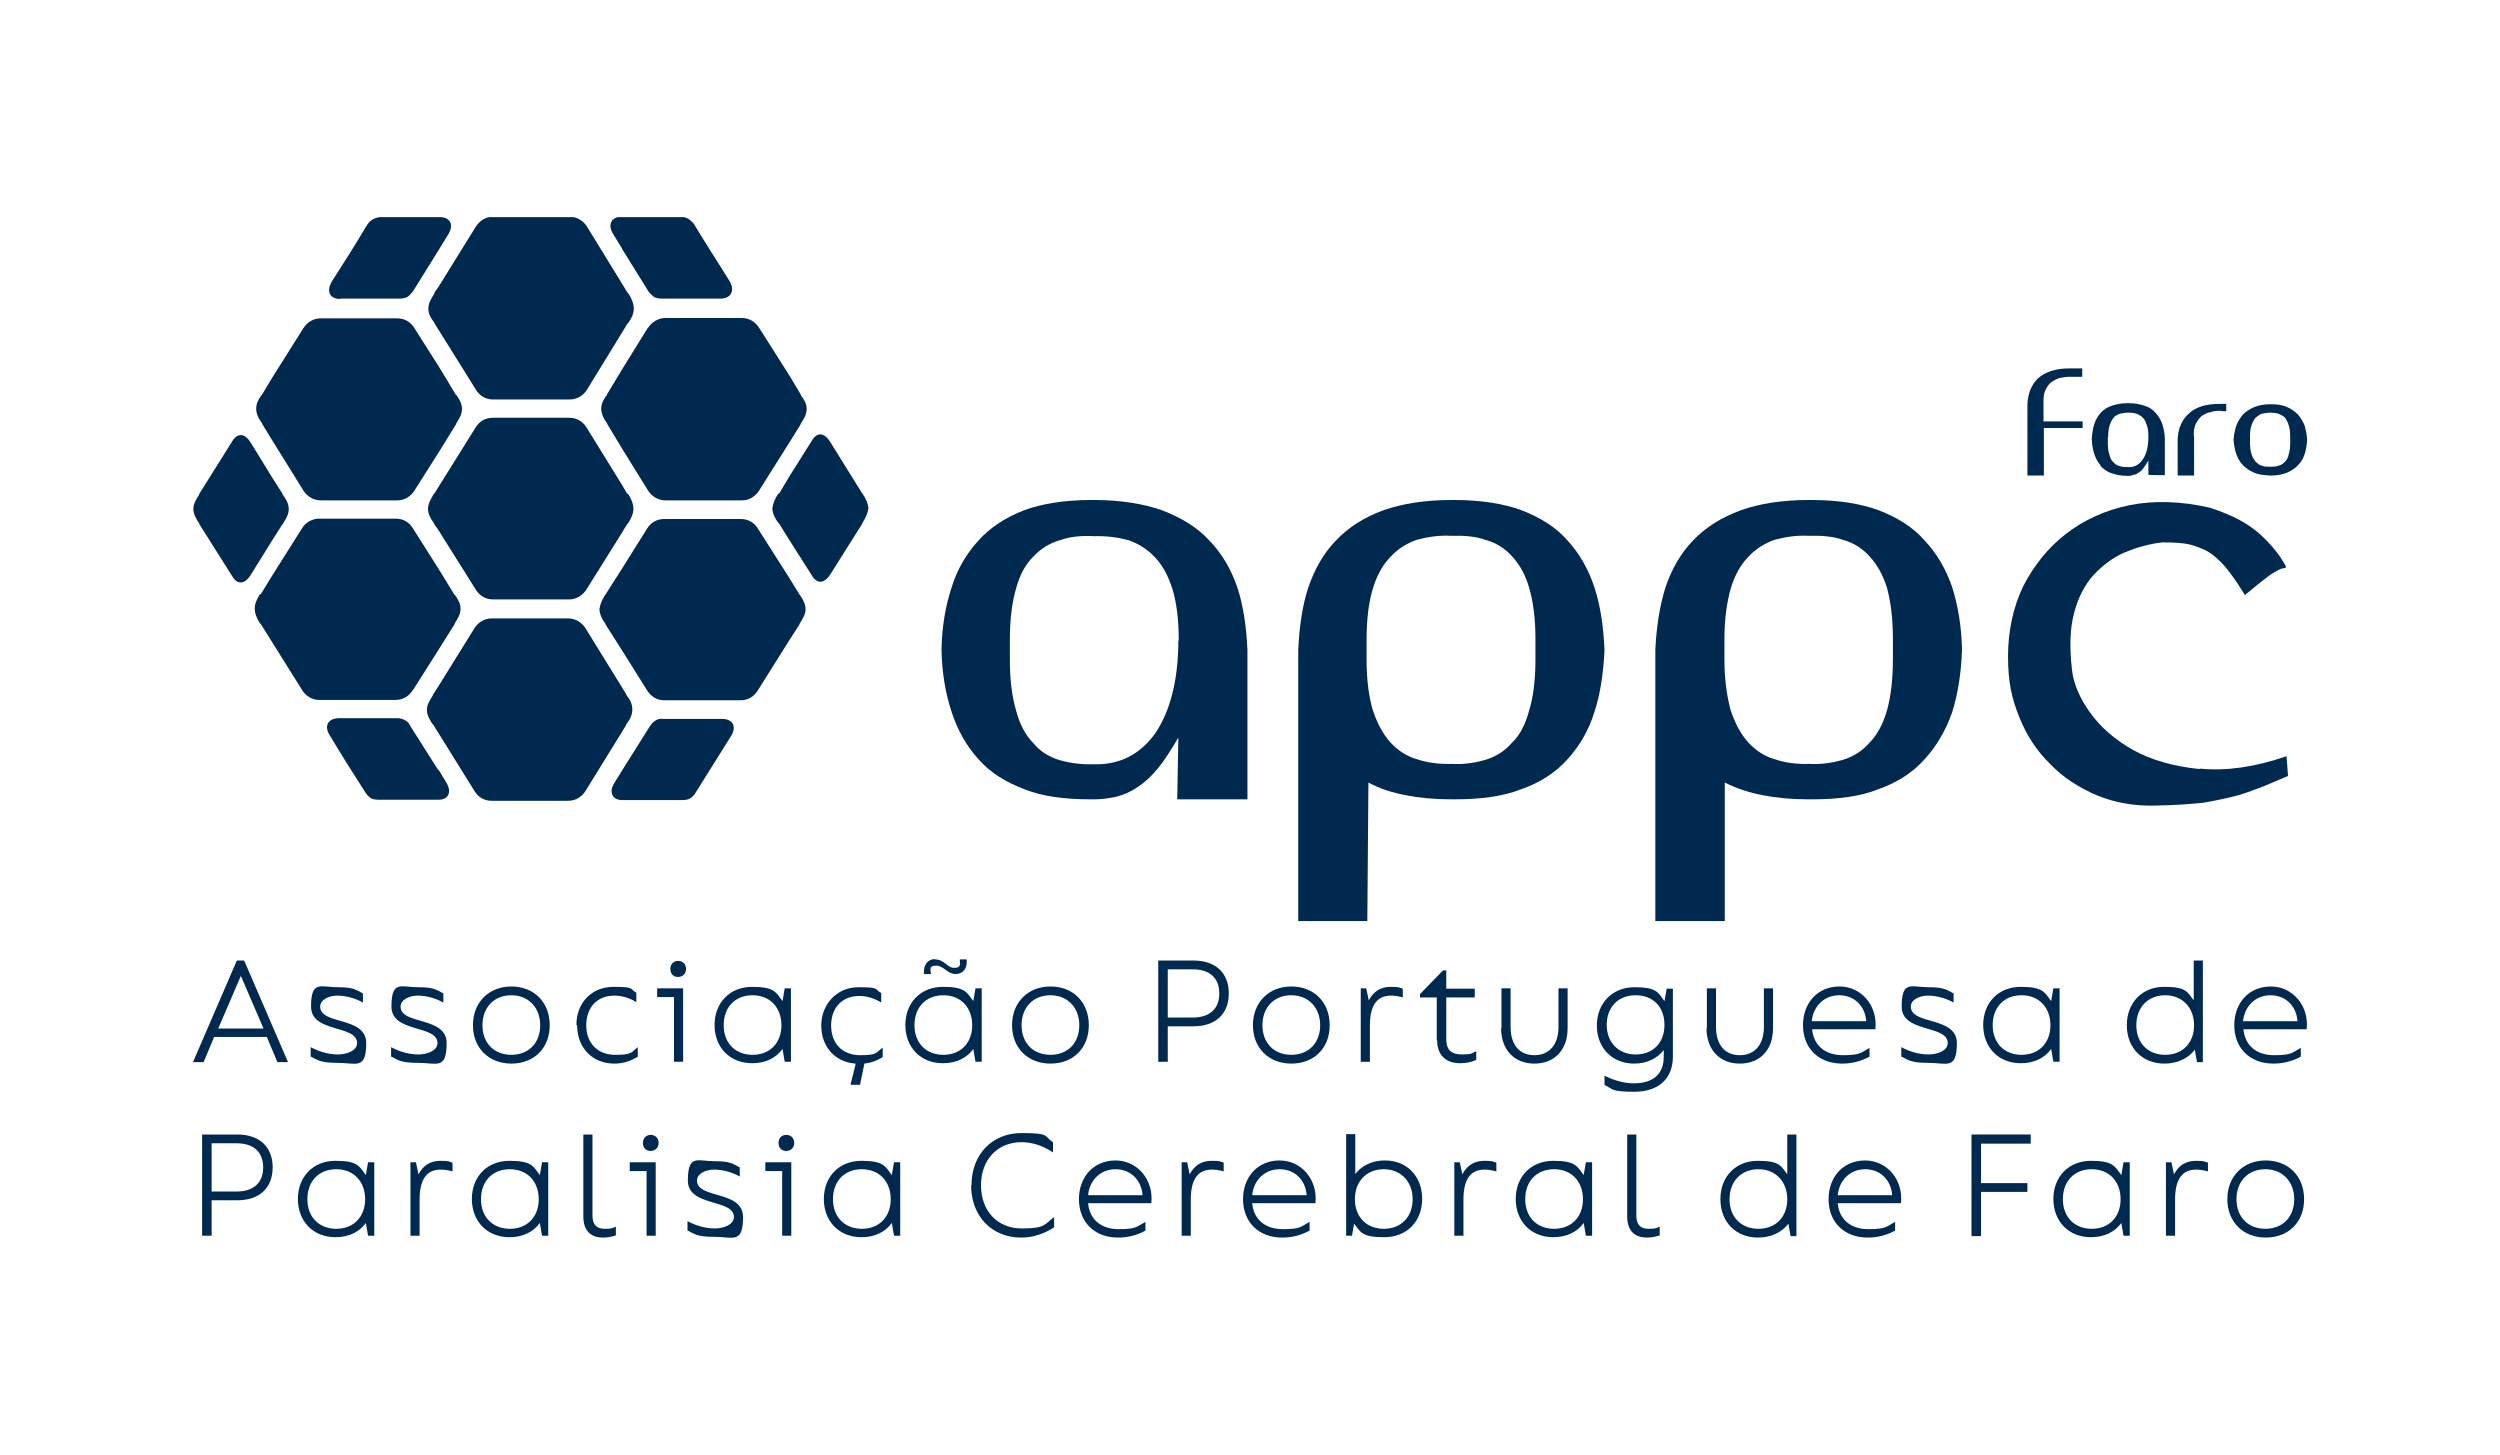 <svg xmlns="http://www.w3.org/2000/svg" xmlns:xlink="http://www.w3.org/1999/xlink" id="Camada_1" data-name="Camada 1" viewBox="0 0 684 398"><defs><style>      .cls-1 {        clip-path: url(#clippath);      }      .cls-2 {        fill: none;      }      .cls-2, .cls-3 {        stroke-width: 0px;      }      .cls-3 {        fill: #00294f;      }    </style><clipPath id="clippath"><rect class="cls-2" x="52.9" y="59.4" width="578.3" height="192.7"></rect></clipPath></defs><g class="cls-1"><path class="cls-3" d="M330.9,147.9c-3.4-3.7-7.8-6.3-13-8.3-5.2-1.8-11.4-2.8-18.6-2.8h-.8c-7.2,0-13.4,1-18.3,2.8-5.1,2-9.3,4.7-12.5,8.3-3.2,3.5-5.8,7.8-7.3,12.7-1.7,5.1-2.7,10.9-2.8,17.2.1,6.2,1.1,12,2.8,17.1,1.6,4.9,4.1,9.3,7.3,12.8,3.2,3.7,7.5,6.3,12.5,8.2,4.9,2,11.1,2.8,18.3,2.8h.8c2.1,0,4.1-.3,6.1-.7,2.1-.6,4.1-1.4,5.9-2.7,2-1.3,3.8-3,5.6-5.2,1.7-2.1,3.5-4.9,5.5-8.3l-.3,16.5v.4h19.2v-40.9c-.3-6.3-1.1-12.1-2.8-17.2-1.7-4.9-4.2-9.2-7.6-12.7M322.4,175.2c0,10.9-2.3,19.5-6.3,25.4-4.2,5.9-9.9,8.7-16.8,8.5-3.4.1-6.5-.3-9.3-1.1-3-.9-5.4-2.4-7.3-4.7-2.1-2.1-3.7-5.1-4.7-8.9-1.1-3.7-1.7-8.3-1.7-13.8v-5.6c0-5.6.6-10.2,1.7-14,1-3.7,2.5-6.5,4.7-8.7,2-2.1,4.4-3.7,7.3-4.5,2.8-1,5.9-1.3,9.3-1.1,3.4-.1,6.5.3,9.5,1.1,2.8,1,5.2,2.5,7.3,4.8,2,2.1,3.5,4.9,4.7,8.6,1.1,3.7,1.7,8.2,1.7,13.8v.3Z"></path><path class="cls-3" d="M601.7,210.4c-6.9-.7-13-2.4-18.1-5.2-4.9-2.8-8.9-6.2-11.8-10.3-2.8-3.9-4.5-7.9-4.9-11.6-.7-6.2-.6-11.3.6-15.7,1.1-4.2,3-7.8,5.4-10.4,2.4-2.5,5.2-4.7,8.5-6.1,3.2-1.3,6.6-2.3,10.2-2.7,3.2,0,5.8.1,8,.7,2.3.7,4.1,1.4,5.8,2.7,1.6,1.3,3.1,2.7,4.4,4.5,1.4,1.8,2.8,3.9,4.4,6.5,3-2.5,5.4-4.4,6.9-5.5,1.6-1,2.7-1.7,3.5-1.8.5,0,.7-.2.9-.3,0,0-.1-.3-.3-.6-1.3-2.5-3.4-5.2-6.6-8.2-3.2-3-7.8-5.5-14-7.5-7.9-1.8-15.2-2-21.9-.7-6.8,1.4-12.6,4.1-17.5,7.9-4.9,3.8-8.7,8.6-11.6,14.2-2.8,5.8-4.2,12.3-4.2,19.3s1,11.4,3,16.4c2,5.1,4.8,9.4,8.5,13,3.5,3.7,7.9,6.5,12.8,8.6,4.9,2,10.3,3,16.2,2.8,5.2-.1,9.6-.4,13.1-.8,3.5-.6,6.6-1.3,9.3-2,2.5-.7,4.9-1.7,7.1-2.5,2.1-.9,4.2-1.8,6.6-2.8l-.4-5.4c-8.7,3-16.6,4.1-23.7,3.4"></path><path class="cls-3" d="M428.9,147.9c-3.2-3.7-7.5-6.3-12.6-8.3-4.9-1.8-11.1-2.8-18.5-2.8h-.7c-7.3,0-13.4,1-18.6,2.8-5.4,2-9.6,4.7-13,8.3-3.4,3.5-5.8,7.8-7.5,12.7-1.7,5.1-2.5,10.9-2.8,17.2v74.2h18.9l.3-37.9c3.1,1.7,6.6,2.8,10.4,3.5,3.5.7,7.6,1.1,12.3,1.1h.7c7.3,0,13.5-.8,18.5-2.8,5.1-1.8,9.3-4.5,12.6-8.2,3.2-3.5,5.8-7.9,7.3-12.8,1.7-5.1,2.5-10.9,2.8-17.1-.3-6.3-1.1-12.1-2.8-17.2-1.6-4.9-4.1-9.2-7.3-12.7M420.1,180.5c0,5.5-.6,10.2-1.7,13.8-1,3.8-2.5,6.8-4.7,8.9-2,2.3-4.4,3.8-7.3,4.7-2.8.8-5.9,1.3-9.3,1.1-3.4.1-6.5-.3-9.5-1.3-2.8-.8-5.2-2.4-7.3-4.7-2-2.3-3.5-5.1-4.7-8.7-1.1-3.7-1.7-8.3-1.7-13.8v-5.6c0-5.6.6-10.2,1.7-13.8,1.1-3.7,2.7-6.5,4.7-8.6,2.1-2.3,4.5-3.8,7.3-4.8,3-.8,6.1-1.3,9.5-1.1,3.4-.1,6.5.1,9.3,1.1,3,.8,5.4,2.4,7.3,4.5,2.1,2.3,3.7,5.1,4.7,8.7,1.1,3.8,1.7,8.3,1.7,14v5.6Z"></path><path class="cls-3" d="M526.6,147.9c-3.2-3.7-7.5-6.3-12.6-8.3-4.9-1.8-11.1-2.8-18.3-2.8h-.9c-7.2,0-13.4,1-18.5,2.8-5.4,2-9.7,4.7-13.1,8.3-3.4,3.5-5.8,7.8-7.5,12.7-1.6,5.1-2.5,10.9-2.8,17.2v74.2h19v-37.9c3.4,1.7,6.8,2.8,10.6,3.5,3.5.7,7.6,1.1,12.3,1.1h.9c7.2,0,13.4-.8,18.3-2.8,5.1-1.8,9.3-4.5,12.6-8.2,3.2-3.5,5.8-7.9,7.5-12.8,1.6-5.1,2.5-10.9,2.7-17.1-.1-6.3-1.1-12.1-2.7-17.2-1.7-4.9-4.2-9.2-7.5-12.7M517.9,180.5c0,5.5-.6,10.2-1.6,13.8-1.1,3.8-2.7,6.8-4.8,8.9-2,2.3-4.4,3.8-7.3,4.7-2.8.8-5.9,1.3-9.3,1.1-3.4.1-6.5-.3-9.4-1.3-2.8-.8-5.2-2.4-7.3-4.7-2-2.3-3.5-5.1-4.7-8.7-1-3.7-1.7-8.3-1.7-13.8v-5.6c0-5.6.7-10.2,1.7-13.8,1.1-3.7,2.7-6.5,4.7-8.6,2.1-2.3,4.5-3.8,7.3-4.8,3-.8,6.1-1.3,9.4-1.1,3.4-.1,6.5.1,9.3,1.1,3,.8,5.4,2.4,7.3,4.5,2.1,2.3,3.7,5.1,4.8,8.7,1,3.8,1.6,8.3,1.6,14v5.6Z"></path><path class="cls-3" d="M600.2,119.3c0-1.4.1-2.4.6-3.4.4-.8,1-1.6,1.6-2.1.7-.4,1.4-.9,2.3-1,.8-.3,1.7-.4,2.4-.4s.7,0,1,.1h1v-2h-1.7c-3.8,0-6.6.8-8.6,2.7-2,1.8-3,4.4-3,7.6v9.3h4.5v-10.9Z"></path><path class="cls-3" d="M559.1,117.1h10.7v-1.8h-10.7v-5.5c0-1.3.1-2.3.6-3.2.4-.9,1-1.6,1.6-2.1.7-.4,1.4-.9,2.3-1.1.7-.1,1.6-.3,2.4-.3h3.7v-2.3h-3.7c-3.7,0-6.5,1-8.5,2.8-1.8,1.8-2.8,4.4-2.8,7.5v19h4.5v-13Z"></path><path class="cls-3" d="M574.7,127.5c.8.8,1.8,1.6,3.1,2,1.1.4,2.5.7,4.4.7h.1c.6,0,1-.1,1.4-.3.6,0,1-.3,1.4-.6.6-.3,1-.7,1.4-1.3.4-.6.8-1.1,1.3-2v3.9h0c0,.1,4.5.1,4.5.1h0v-9.9c0-1.4-.3-2.8-.7-4.1-.4-1.1-1-2.1-1.8-3-.7-.9-1.8-1.6-3.1-2-1.1-.4-2.7-.7-4.4-.7h-.1c-1.8,0-3.2.3-4.4.7-1.3.4-2.3,1.1-3.1,2-.7.8-1.3,1.8-1.7,3-.4,1.3-.6,2.7-.7,4.1.1,1.6.3,3,.7,4.1.4,1.3,1,2.3,1.7,3.1M576.8,119.6c0-1.3.1-2.4.4-3.2.3-.9.6-1.6,1.1-2.1.4-.6,1-.8,1.7-1.1.7-.1,1.4-.3,2.3-.3s1.6.1,2.3.3c.7.3,1.3.7,1.7,1.1.6.6.8,1.3,1.1,2.1.3.8.4,2,.4,3.2h0c0,2.7-.6,4.8-1.6,6.2-1,1.4-2.3,2.1-4,2-.8,0-1.6,0-2.3-.3-.7-.1-1.3-.6-1.7-1.1-.6-.4-.8-1.1-1.1-2.1-.3-.8-.4-2-.4-3.2v-1.4Z"></path><path class="cls-3" d="M630.6,116.6c-.4-1.1-1-2.1-1.8-3.1-.8-.8-1.8-1.6-3-2.1-1.3-.6-2.7-.8-4.4-.8h-.3c-1.7,0-3.1.3-4.4.8-1.3.6-2.4,1.3-3.1,2.1-.8,1-1.4,2-1.8,3.1-.4,1.3-.6,2.4-.7,3.7.1,1.4.3,2.5.7,3.8.4,1.1,1,2.3,1.8,3.1.8.8,1.8,1.6,3.1,2.1,1.3.6,2.7.7,4.4.8h.3c1.7,0,3.1-.3,4.4-.8,1.3-.6,2.3-1.3,3-2.1.8-.8,1.4-1.8,1.8-3.1.3-1.1.6-2.4.6-3.8s-.3-2.4-.6-3.7M626.6,121c0,1.3-.1,2.4-.4,3.2-.1,1-.6,1.7-1,2.1-.6.6-1.1,1-1.8,1.1-.7.3-1.4.3-2.3.3s-1.6,0-2.3-.3c-.6-.1-1.1-.6-1.7-1.1-.4-.6-.8-1.1-1.1-2.1-.3-.8-.4-2-.4-3.2v-1.4c0-1.3.1-2.4.4-3.2.3-.9.7-1.6,1.1-2.1.6-.4,1.1-.9,1.7-1.1.7-.1,1.6-.3,2.3-.3s1.6.1,2.3.3c.7.3,1.3.6,1.8,1.1.4.6.8,1.3,1,2.1.3.8.4,2,.4,3.2v1.4Z"></path><path class="cls-3" d="M197.6,196.7h-16.2c-.7-.1-1.4,0-2,.4-.7.4-1.1.9-1.6,1.6l-7.6,12.1-2.1,3.4c-1.6,2.5-.6,4.7,2.1,4.7h16.5c.7,0,1.4-.1,2-.4.7-.4,1.3-1,1.6-1.6,3.2-5.2,6.5-10.3,9.7-15.5,1.6-2.5.6-4.7-2.4-4.7"></path><path class="cls-3" d="M170.2,132.7l-9.7-15.7c-1-1.7-2.8-2.7-4.7-2.7h-21c-2,0-3.7,1-4.7,2.7l-10.3,16.5-1,1.6h-.1c-.8,1.4-1.6,2.7-1.6,4.1s.7,2.7,1.6,3.9c0,.1.1.1.1.3l1,1.4,10.3,16.4c1,1.7,2.7,2.8,4.7,2.8h21c1.8,0,3.7-1.1,4.7-2.8l9.7-15.5,1.4-2.3q.1-.1.3-.3c.8-1.3,1.4-2.5,1.4-3.9s-.6-2.7-1.4-4c-.1,0-.1-.1-.3-.1l-1.4-2.4Z"></path><path class="cls-3" d="M218.7,162.6l-2.7-4.4-8.6-13.5c-1-1.7-2.7-2.7-4.7-2.7h-21c-2,0-3.7,1-4.7,2.7l-6.9,11-4.4,6.9s0,.1-.1.1c-.8,1.3-1.4,2.5-1.6,4,.1,1.4.7,2.7,1.6,3.9q.1.1.1.3l4.4,6.9,6.9,11c1,1.7,2.7,2.8,4.7,2.8h21c2,0,3.7-1.1,4.7-2.8l8.6-13.7,2.7-4.2q0-.1.1-.3c.8-1.3,1.6-2.5,1.6-3.9s-.7-2.7-1.6-4c-.1,0-.1-.1-.1-.1"></path><path class="cls-3" d="M119.9,210.7l-7.6-12c-.3-.7-.8-1.3-1.4-1.6-.7-.4-1.4-.6-2.1-.6h-16.2c-3,.1-4,2.3-2.3,4.8,3.1,5.2,6.3,10.3,9.6,15.4.4.7,1,1.3,1.6,1.7.6.3,1.3.4,2.1.4h16.4c2.7,0,3.7-2.1,2.1-4.7l-2.1-3.5Z"></path><path class="cls-3" d="M235.9,135l-8.7-14c-1.7-2.8-3.7-2.8-5.1-.4l-6.1,9.7-2.8,4.7c-.1,0-.1.1-.3.1-.8,1.3-1.4,2.5-1.6,4,.1,1.4.7,2.7,1.6,3.9q.1.1.3.3l2.8,4.5,6.1,9.6c1.4,2.4,3.4,2.4,5.1-.3l8.7-13.8q0-.1.1-.3c.8-1.3,1.4-2.5,1.6-3.9-.1-1.4-.7-2.7-1.6-4-.1,0-.1-.1-.1-.1"></path><path class="cls-3" d="M171.3,198.2c.1,0,.1-.1.1-.1,1-1.3,1.6-2.5,1.6-4s-.6-2.7-1.6-3.9q0-.1-.1-.3l-1.1-1.8-10-16.2c-1-1.6-2.8-2.7-4.7-2.7h-21c-2,0-3.7,1.1-4.7,2.7l-10,16.1-1.3,2c0,.1-.1.1-.1.3-.8,1.3-1.6,2.5-1.6,3.9s.7,2.7,1.6,4h.1c0,.1,1.3,2.1,1.3,2.1l10,16.1c1,1.7,2.7,2.7,4.7,2.7h21c1.8,0,3.7-1,4.7-2.7l10-16.2,1.1-1.8Z"></path><path class="cls-3" d="M177.3,89.6l-7,11.3-4.1,6.8c-.1,0-.1.1-.1.3-1,1.3-1.6,2.4-1.6,3.8s.6,2.7,1.6,4q0,.1.1.3l4.1,6.8,7,11.3c1,1.6,2.8,2.7,4.7,2.7h21c2,0,3.7-1.1,4.7-2.7l8.5-13.5,2.8-4.5c0-.1.1-.1.1-.3.8-1.3,1.6-2.4,1.6-4s-.7-2.5-1.6-3.8c0-.1-.1-.3-.1-.3l-2.8-4.7-8.5-13.4c-1-1.6-2.7-2.7-4.7-2.7h-21c-1.8,0-3.7,1.1-4.7,2.7"></path><path class="cls-3" d="M170.2,68.1l7.2,11.6c.4.6,1,1.1,1.6,1.6.7.3,1.4.4,2.1.4h16.2c2.8-.1,3.8-2.3,2.3-4.8-3.2-5.2-6.5-10.2-9.6-15.4-.4-.7-1-1.1-1.6-1.6-.7-.4-1.4-.6-2.1-.6h-16.2c-2.8,0-4,2.1-2.3,4.8l2.4,3.9Z"></path><path class="cls-3" d="M77.3,143.6c0-.1.1-.3.1-.3.8-1.3,1.6-2.5,1.6-4s-.7-2.7-1.6-3.9c0,0-.1-.1-.1-.3l-2.8-4.4-5.9-9.6c-1.7-2.7-3.7-2.7-5.1-.3l-8.9,14.2c-.1.1-.1.3-.1.3-.8,1.3-1.6,2.5-1.6,3.9s.7,2.7,1.6,4c0,0,0,.1.1.3l8.9,14.1c1.4,2.4,3.4,2.4,5.1-.3l5.9-9.5,2.8-4.4Z"></path><path class="cls-3" d="M113,188.8l6.9-10.9,4.4-7c0-.1.1-.1.1-.3.8-1.3,1.6-2.5,1.6-4s-.7-2.7-1.6-3.9h-.1c0-.1-4.4-7.2-4.4-7.2l-6.9-10.9c-1-1.7-2.7-2.7-4.7-2.7h-21c-1.8,0-3.7,1-4.7,2.7l-8.2,13-3,4.9c-.1,0-.1.1-.3.1-.8,1.3-1.4,2.5-1.4,3.9s.6,2.7,1.4,4q.1.1.3.3l3,4.8,8.2,13.1c1,1.7,2.8,2.8,4.7,2.8h21c2,0,3.7-1.1,4.7-2.8"></path><path class="cls-3" d="M71.8,116.1l2.7,4.4,8.5,13.7c1,1.6,2.8,2.7,4.7,2.7h21c2,0,3.7-1.1,4.7-2.7l6.6-10.4,4.7-7.6c0-.1.1-.1.1-.3.8-1.3,1.6-2.5,1.6-4s-.7-2.7-1.6-3.9h-.1c0-.1-4.7-7.8-4.7-7.8l-6.6-10.4c-1-1.7-2.7-2.7-4.7-2.7h-21c-1.8,0-3.7,1-4.7,2.7l-8.5,13.5-2.7,4.5c-.1,0-.1.1-.1.1-1,1.3-1.6,2.5-1.6,3.9s.6,2.7,1.6,4q0,.1.1.3"></path><path class="cls-3" d="M118.9,80.1c0,.1-.1.1-.1.3-.8,1.3-1.6,2.5-1.6,4s.7,2.7,1.6,3.8c0,.1.1.3.1.3l1,1.6,10.3,16.5c1,1.7,2.7,2.7,4.7,2.7h21c1.8,0,3.7-1,4.7-2.7l9.7-15.8,1.4-2.3c.1,0,.1-.1.3-.3.8-1.1,1.4-2.4,1.4-3.8s-.6-2.7-1.4-4q-.1-.1-.3-.3l-1.4-2.3-9.7-15.8c-1-1.6-2.8-2.7-4.7-2.7h-21c-2,0-3.7,1.1-4.7,2.7l-10.3,16.6-1,1.4Z"></path><path class="cls-3" d="M93.1,81.7h16.2c.7,0,1.4-.1,2.1-.4.6-.4,1.1-1,1.6-1.6l6.9-11.1,2.7-4.4c1.7-2.7.6-4.8-2.3-4.8h-16.2c-.7,0-1.4.3-2.1.6-.6.4-1.1.8-1.6,1.6-3.1,5.2-6.3,10.3-9.6,15.4-1.6,2.7-.6,4.8,2.3,4.8"></path></g><g><path class="cls-3" d="M64.9,262.8h1.9l12,27.8h-2.9l-2.9-6.9h-14.4l-2.9,6.9h-2.9l12-27.8ZM72.1,281.4l-6.2-14.4-6.2,14.4h12.5Z"></path><path class="cls-3" d="M85,289v-2.5c2.4,1.3,5,2,7.5,2s5.2-1.1,5.2-3.1c0-5.1-12.6-2.7-12.6-10s2.7-5.3,7.1-5.3,5,.6,7.1,1.7v2.5c-2.1-1.2-4.7-1.9-7-1.9s-4.7,1.1-4.7,3c0,5.1,12.6,2.6,12.6,10s-2.8,5.4-7.7,5.4-5.4-.7-7.6-1.8Z"></path><path class="cls-3" d="M107,289v-2.5c2.4,1.3,5,2,7.5,2s5.2-1.1,5.2-3.1c0-5.1-12.6-2.7-12.6-10s2.7-5.3,7.1-5.3,5,.6,7.1,1.7v2.5c-2.1-1.2-4.7-1.9-7-1.9s-4.7,1.1-4.7,3c0,5.1,12.6,2.6,12.6,10s-2.8,5.4-7.7,5.4-5.4-.7-7.6-1.8Z"></path><path class="cls-3" d="M129.4,280.5c0-6.2,4.3-10.6,10.5-10.6s10.5,4.3,10.5,10.6-4.3,10.5-10.5,10.5-10.5-4.3-10.5-10.5ZM139.9,288.6c4.8,0,7.9-3.3,7.9-8.1s-3.2-8.2-7.9-8.2-7.9,3.3-7.9,8.2,3.2,8.1,7.9,8.1Z"></path><path class="cls-3" d="M157.7,280.5c0-6.2,4.2-10.5,10.2-10.5s4.3.6,6.2,1.6v2.6c-1.9-1.2-4-1.8-6-1.8-4.7,0-7.7,3.2-7.7,8.1s3.1,8.1,7.9,8.1,4.4-.7,6.2-2.1v2.6c-1.9,1.2-4,1.9-6.4,1.9-6,0-10.2-4.3-10.2-10.5Z"></path><path class="cls-3" d="M184.4,272.8h-4.6v-2.4h7.1v20.1h-2.5v-17.7ZM185.5,262.9c1.3,0,2.2.9,2.2,2.2s-.9,2.2-2.2,2.2-2.1-.9-2.1-2.2.9-2.2,2.1-2.2Z"></path><path class="cls-3" d="M195.5,280.5c0-6.2,4.2-10.5,10.3-10.5s6.5,1.5,8.3,3.9l.6-3.5h1.7v20.1h-1.7l-.6-3.5c-1.8,2.5-4.7,3.9-8.3,3.9-6.1,0-10.3-4.3-10.3-10.5ZM205.9,288.6c4.8,0,7.9-3.3,7.9-8.1s-3.1-8.2-7.9-8.2-7.9,3.3-7.9,8.2,3.2,8.1,7.9,8.1Z"></path><path class="cls-3" d="M234,291c-5.5-.4-9.3-4.6-9.3-10.4s4.2-10.5,10.2-10.5,4.3.6,6.2,1.6v2.6c-1.9-1.2-4-1.8-6-1.8-4.7,0-7.7,3.2-7.7,8.1s3.1,8.1,7.9,8.1,4.4-.7,6.2-2.1v2.6c-1.5,1-3.2,1.6-5,1.8l-1.2,5.8h-2.6l1.4-5.7Z"></path><path class="cls-3" d="M247.7,280.5c0-6.2,4.2-10.5,10.3-10.5s6.5,1.5,8.3,3.9l.6-3.5h1.7v20.1h-1.7l-.6-3.5c-1.8,2.5-4.7,3.9-8.3,3.9-6.1,0-10.3-4.3-10.3-10.5ZM258.1,288.6c4.8,0,7.9-3.3,7.9-8.1s-3.1-8.2-7.9-8.2-7.9,3.3-7.9,8.2,3.2,8.1,7.9,8.1ZM255.8,262.5c2.7,0,3.3,2.3,5.2,2.3s1.7-.8,1.6-2.3h1.9c.2,2.5-1,4-3.1,4s-3.3-2.3-5.2-2.3-1.7.8-1.5,2.3h-1.9c-.2-2.5,1-4.1,3.1-4.1Z"></path><path class="cls-3" d="M276.9,280.5c0-6.2,4.3-10.6,10.5-10.6s10.5,4.3,10.5,10.6-4.3,10.5-10.5,10.5-10.5-4.3-10.5-10.5ZM287.4,288.6c4.8,0,7.9-3.3,7.9-8.1s-3.2-8.2-7.9-8.2-7.9,3.3-7.9,8.2,3.2,8.1,7.9,8.1Z"></path><path class="cls-3" d="M316.9,262.8h9.6c6.1,0,9.7,3.4,9.7,9s-3.6,9-9.7,9h-7v9.7h-2.6v-27.8ZM326.3,278.4c4.7,0,7.3-2.4,7.3-6.6s-2.6-6.6-7.3-6.6h-6.8v13.2h6.8Z"></path><path class="cls-3" d="M342.8,280.5c0-6.2,4.3-10.6,10.5-10.6s10.5,4.3,10.5,10.6-4.3,10.5-10.5,10.5-10.5-4.3-10.5-10.5ZM353.3,288.6c4.8,0,7.9-3.3,7.9-8.1s-3.2-8.2-7.9-8.2-7.9,3.3-7.9,8.2,3.2,8.1,7.9,8.1Z"></path><path class="cls-3" d="M372.3,270.4h1.5l.7,3.3c1.3-2.5,3.3-3.7,6-3.7s2.1.2,3.3.5v2.4c-1-.3-2.1-.5-3.2-.5-3.9,0-5.8,2.7-5.8,8.2v9.9h-2.5v-20.1Z"></path><path class="cls-3" d="M393.1,284.6v-11.7h-4.6v-.9l6.3-6.5h.9v5h7.8v2.4h-7.8v11.5c0,2.7,1.3,4.1,4.2,4.1s2.7-.3,4-.9v2.4c-1.3.6-2.9.9-4.4.9-4,0-6.3-2.3-6.3-6.3Z"></path><path class="cls-3" d="M410.8,281.3v-10.9h2.5v10.6c0,4.8,2.4,7.7,6.5,7.7s6.6-2.9,6.6-7.7v-10.6h2.5v10.9c0,6-3.6,9.7-9.1,9.7s-9.1-3.8-9.1-9.7Z"></path><path class="cls-3" d="M439,296.8v-2.5c2.5,1.3,5.4,2.1,8.1,2.1,5.2,0,8.1-2.6,8.1-7.2v-1.9c-1.8,2.3-4.6,3.7-8.1,3.7-6,0-10.2-4.3-10.2-10.4s4.2-10.5,10.3-10.5,6.4,1.4,8.2,3.8l.6-3.4h1.7v18.6c0,6-3.9,9.6-10.5,9.6s-5.7-.7-8.3-1.9ZM447.5,288.5c4.8,0,7.9-3.2,7.9-8.1s-3.1-8.1-7.9-8.1-7.9,3.3-7.9,8.1,3.2,8.1,7.9,8.1Z"></path><path class="cls-3" d="M467,281.3v-10.9h2.5v10.6c0,4.8,2.4,7.7,6.5,7.7s6.6-2.9,6.6-7.7v-10.6h2.5v10.9c0,6-3.6,9.7-9.1,9.7s-9.1-3.8-9.1-9.7Z"></path><path class="cls-3" d="M493.3,280.5c0-6.2,4.1-10.6,10-10.6s10.5,5.2,9.8,11.7h-17.3c.4,4.4,3.5,7.1,8.4,7.1s4.9-.7,7.3-2v2.4c-2.4,1.3-4.9,1.9-7.5,1.9-6.4,0-10.7-4.2-10.7-10.5ZM510.6,279.4c-.3-4.2-3.3-7.1-7.4-7.1s-7.1,3-7.5,7.1h14.9Z"></path><path class="cls-3" d="M520.2,289v-2.5c2.4,1.3,5,2,7.5,2s5.2-1.1,5.2-3.1c0-5.1-12.6-2.7-12.6-10s2.7-5.3,7.1-5.3,5,.6,7.1,1.7v2.5c-2.1-1.2-4.7-1.9-7-1.9s-4.7,1.1-4.7,3c0,5.1,12.6,2.6,12.6,10s-2.8,5.4-7.7,5.4-5.4-.7-7.6-1.8Z"></path><path class="cls-3" d="M542.6,280.5c0-6.2,4.2-10.5,10.3-10.5s6.5,1.5,8.3,3.9l.6-3.5h1.7v20.1h-1.7l-.6-3.5c-1.8,2.5-4.7,3.9-8.3,3.9-6.1,0-10.3-4.3-10.3-10.5ZM553.1,288.6c4.8,0,7.9-3.3,7.9-8.1s-3.1-8.2-7.9-8.2-7.9,3.3-7.9,8.2,3.2,8.1,7.9,8.1Z"></path><path class="cls-3" d="M581.9,280.5c0-6.2,4.2-10.5,10.2-10.5s6.3,1.3,8.1,3.7v-10.9h2.5v27.8h-1.6l-.6-3.4c-1.8,2.4-4.8,3.8-8.3,3.8-6.1,0-10.3-4.3-10.3-10.5ZM592.4,288.6c4.8,0,7.9-3.3,7.9-8.1s-3.2-8.2-7.9-8.2-7.9,3.3-7.9,8.2,3.2,8.1,7.9,8.1Z"></path><path class="cls-3" d="M611.3,280.5c0-6.2,4.1-10.6,10-10.6s10.5,5.2,9.8,11.7h-17.3c.4,4.4,3.5,7.1,8.4,7.1s4.9-.7,7.3-2v2.4c-2.4,1.3-4.9,1.9-7.5,1.9-6.4,0-10.7-4.2-10.7-10.5ZM628.6,279.4c-.3-4.2-3.3-7.1-7.4-7.1s-7.1,3-7.5,7.1h14.9Z"></path><path class="cls-3" d="M55.3,310.4h9.6c6.1,0,9.7,3.4,9.7,9s-3.6,9-9.7,9h-7v9.7h-2.6v-27.8ZM64.7,326c4.7,0,7.3-2.4,7.3-6.6s-2.6-6.6-7.3-6.6h-6.8v13.2h6.8Z"></path><path class="cls-3" d="M81.5,328.1c0-6.2,4.2-10.5,10.3-10.5s6.5,1.5,8.3,3.9l.6-3.5h1.7v20.1h-1.7l-.6-3.5c-1.8,2.5-4.7,3.9-8.3,3.9-6.1,0-10.3-4.3-10.3-10.5ZM92,336.2c4.8,0,7.9-3.3,7.9-8.1s-3.1-8.2-7.9-8.2-7.9,3.3-7.9,8.2,3.2,8.1,7.9,8.1Z"></path><path class="cls-3" d="M112.3,318h1.5l.7,3.3c1.3-2.5,3.3-3.7,6-3.7s2.1.2,3.3.5v2.4c-1-.3-2.1-.5-3.2-.5-3.9,0-5.8,2.7-5.8,8.2v9.9h-2.5v-20.1Z"></path><path class="cls-3" d="M129.1,328.1c0-6.2,4.2-10.5,10.3-10.5s6.5,1.5,8.3,3.9l.6-3.5h1.7v20.1h-1.7l-.6-3.5c-1.8,2.5-4.7,3.9-8.3,3.9-6.1,0-10.3-4.3-10.3-10.5ZM139.5,336.2c4.8,0,7.9-3.3,7.9-8.1s-3.1-8.2-7.9-8.2-7.9,3.3-7.9,8.2,3.2,8.1,7.9,8.1Z"></path><path class="cls-3" d="M159.6,332.8v-22.4h2.5v22.2c0,2.4,1.1,3.6,3.3,3.6s2.1-.2,3.1-.6v2.4c-1.2.4-2.4.6-3.5.6-3.5,0-5.4-2-5.4-5.8Z"></path><path class="cls-3" d="M176.9,320.4h-4.6v-2.4h7.1v20.1h-2.5v-17.7ZM178,310.5c1.3,0,2.2.9,2.2,2.2s-.9,2.2-2.2,2.2-2.1-.9-2.1-2.2.9-2.2,2.1-2.2Z"></path><path class="cls-3" d="M188.1,336.6v-2.5c2.4,1.3,5,2,7.5,2s5.2-1.1,5.2-3.1c0-5.1-12.6-2.7-12.6-10s2.7-5.3,7.1-5.3,5,.6,7.1,1.7v2.5c-2.1-1.2-4.7-1.9-7-1.9s-4.7,1.1-4.7,3c0,5.1,12.6,2.6,12.6,10s-2.8,5.4-7.7,5.4-5.4-.7-7.6-1.8Z"></path><path class="cls-3" d="M214,320.4h-4.6v-2.4h7.1v20.1h-2.5v-17.7ZM215.1,310.5c1.3,0,2.2.9,2.2,2.2s-.9,2.2-2.2,2.2-2.1-.9-2.1-2.2.9-2.2,2.1-2.2Z"></path><path class="cls-3" d="M225.4,328.1c0-6.2,4.2-10.5,10.3-10.5s6.5,1.5,8.3,3.9l.6-3.5h1.7v20.1h-1.7l-.6-3.5c-1.8,2.5-4.7,3.9-8.3,3.9-6.1,0-10.3-4.3-10.3-10.5ZM235.8,336.2c4.8,0,7.9-3.3,7.9-8.1s-3.1-8.2-7.9-8.2-7.9,3.3-7.9,8.2,3.2,8.1,7.9,8.1Z"></path><path class="cls-3" d="M265.8,324.3c0-8.4,5.6-14.3,13.7-14.3s6,.9,8.6,2.5v2.8c-2.7-1.8-5.6-2.8-8.6-2.8-6.6,0-11.1,4.8-11.1,11.8s4.5,11.8,11.1,11.8,6.2-1.1,8.9-3.1v2.8c-2.8,1.8-5.8,2.8-9,2.8-8.1,0-13.7-5.9-13.7-14.3Z"></path><path class="cls-3" d="M295.2,328.1c0-6.2,4.1-10.6,10-10.6s10.5,5.2,9.8,11.7h-17.3c.4,4.4,3.5,7.1,8.4,7.1s4.9-.7,7.3-2v2.4c-2.4,1.3-4.9,1.9-7.5,1.9-6.4,0-10.7-4.2-10.7-10.5ZM312.6,327c-.3-4.2-3.3-7.1-7.4-7.1s-7.1,3-7.5,7.1h14.9Z"></path><path class="cls-3" d="M323.3,318h1.5l.7,3.3c1.3-2.5,3.3-3.7,6-3.7s2.1.2,3.3.5v2.4c-1-.3-2.1-.5-3.2-.5-3.9,0-5.8,2.7-5.8,8.2v9.9h-2.5v-20.1Z"></path><path class="cls-3" d="M340.1,328.1c0-6.2,4.1-10.6,10-10.6s10.5,5.2,9.8,11.7h-17.3c.4,4.4,3.5,7.1,8.4,7.1s4.9-.7,7.3-2v2.4c-2.4,1.3-4.9,1.9-7.5,1.9-6.4,0-10.7-4.2-10.7-10.5ZM357.5,327c-.3-4.2-3.3-7.1-7.4-7.1s-7.1,3-7.5,7.1h14.9Z"></path><path class="cls-3" d="M370.5,334.7l-.6,3.4h-1.6v-27.8h2.5v10.9c1.8-2.3,4.6-3.7,8.1-3.7,6,0,10.2,4.3,10.2,10.5s-4.2,10.5-10.4,10.5-6.4-1.4-8.3-3.8ZM378.6,336.2c4.8,0,7.9-3.3,7.9-8.1s-3.2-8.2-7.9-8.2-7.9,3.3-7.9,8.2,3.2,8.1,7.9,8.1Z"></path><path class="cls-3" d="M397.9,318h1.5l.7,3.3c1.3-2.5,3.3-3.7,6-3.7s2.1.2,3.3.5v2.4c-1-.3-2.1-.5-3.2-.5-3.9,0-5.8,2.7-5.8,8.2v9.9h-2.5v-20.1Z"></path><path class="cls-3" d="M414.7,328.1c0-6.2,4.2-10.5,10.3-10.5s6.5,1.5,8.3,3.9l.6-3.5h1.7v20.1h-1.7l-.6-3.5c-1.8,2.5-4.7,3.9-8.3,3.9-6.1,0-10.3-4.3-10.3-10.5ZM425.2,336.2c4.8,0,7.9-3.3,7.9-8.1s-3.1-8.2-7.9-8.2-7.9,3.3-7.9,8.2,3.2,8.1,7.9,8.1Z"></path><path class="cls-3" d="M445.2,332.8v-22.4h2.5v22.2c0,2.4,1.1,3.6,3.3,3.6s2.1-.2,3.1-.6v2.4c-1.2.4-2.4.6-3.5.6-3.5,0-5.4-2-5.4-5.8Z"></path><path class="cls-3" d="M470.7,328.1c0-6.2,4.2-10.5,10.2-10.5s6.3,1.3,8.1,3.7v-10.9h2.5v27.8h-1.6l-.6-3.4c-1.8,2.4-4.8,3.8-8.3,3.8-6.1,0-10.3-4.3-10.3-10.5ZM481.1,336.2c4.8,0,7.9-3.3,7.9-8.1s-3.2-8.2-7.9-8.2-7.9,3.3-7.9,8.2,3.2,8.1,7.9,8.1Z"></path><path class="cls-3" d="M500.3,328.1c0-6.2,4.1-10.6,10-10.6s10.5,5.2,9.8,11.7h-17.3c.4,4.4,3.5,7.1,8.4,7.1s4.9-.7,7.3-2v2.4c-2.4,1.3-4.9,1.9-7.5,1.9-6.4,0-10.7-4.2-10.7-10.5ZM517.7,327c-.3-4.2-3.3-7.1-7.4-7.1s-7.1,3-7.5,7.1h14.9Z"></path><path class="cls-3" d="M539.3,310.4h16.3v2.5h-13.6v10.8h12.7v2.4h-12.7v12.1h-2.6v-27.8Z"></path><path class="cls-3" d="M561.8,328.1c0-6.2,4.2-10.5,10.3-10.5s6.5,1.5,8.3,3.9l.6-3.5h1.7v20.1h-1.7l-.6-3.5c-1.8,2.5-4.7,3.9-8.3,3.9-6.1,0-10.3-4.3-10.3-10.5ZM572.3,336.2c4.8,0,7.9-3.3,7.9-8.1s-3.1-8.2-7.9-8.2-7.9,3.3-7.9,8.2,3.2,8.1,7.9,8.1Z"></path><path class="cls-3" d="M592.6,318h1.5l.7,3.3c1.3-2.5,3.3-3.7,6-3.7s2.1.2,3.3.5v2.4c-1-.3-2.1-.5-3.2-.5-3.9,0-5.8,2.7-5.8,8.2v9.9h-2.5v-20.1Z"></path><path class="cls-3" d="M609.4,328.1c0-6.2,4.3-10.6,10.5-10.6s10.5,4.3,10.5,10.6-4.3,10.5-10.5,10.5-10.5-4.3-10.5-10.5ZM619.8,336.2c4.8,0,7.9-3.3,7.9-8.1s-3.2-8.2-7.9-8.2-7.9,3.3-7.9,8.2,3.2,8.1,7.9,8.1Z"></path></g></svg>